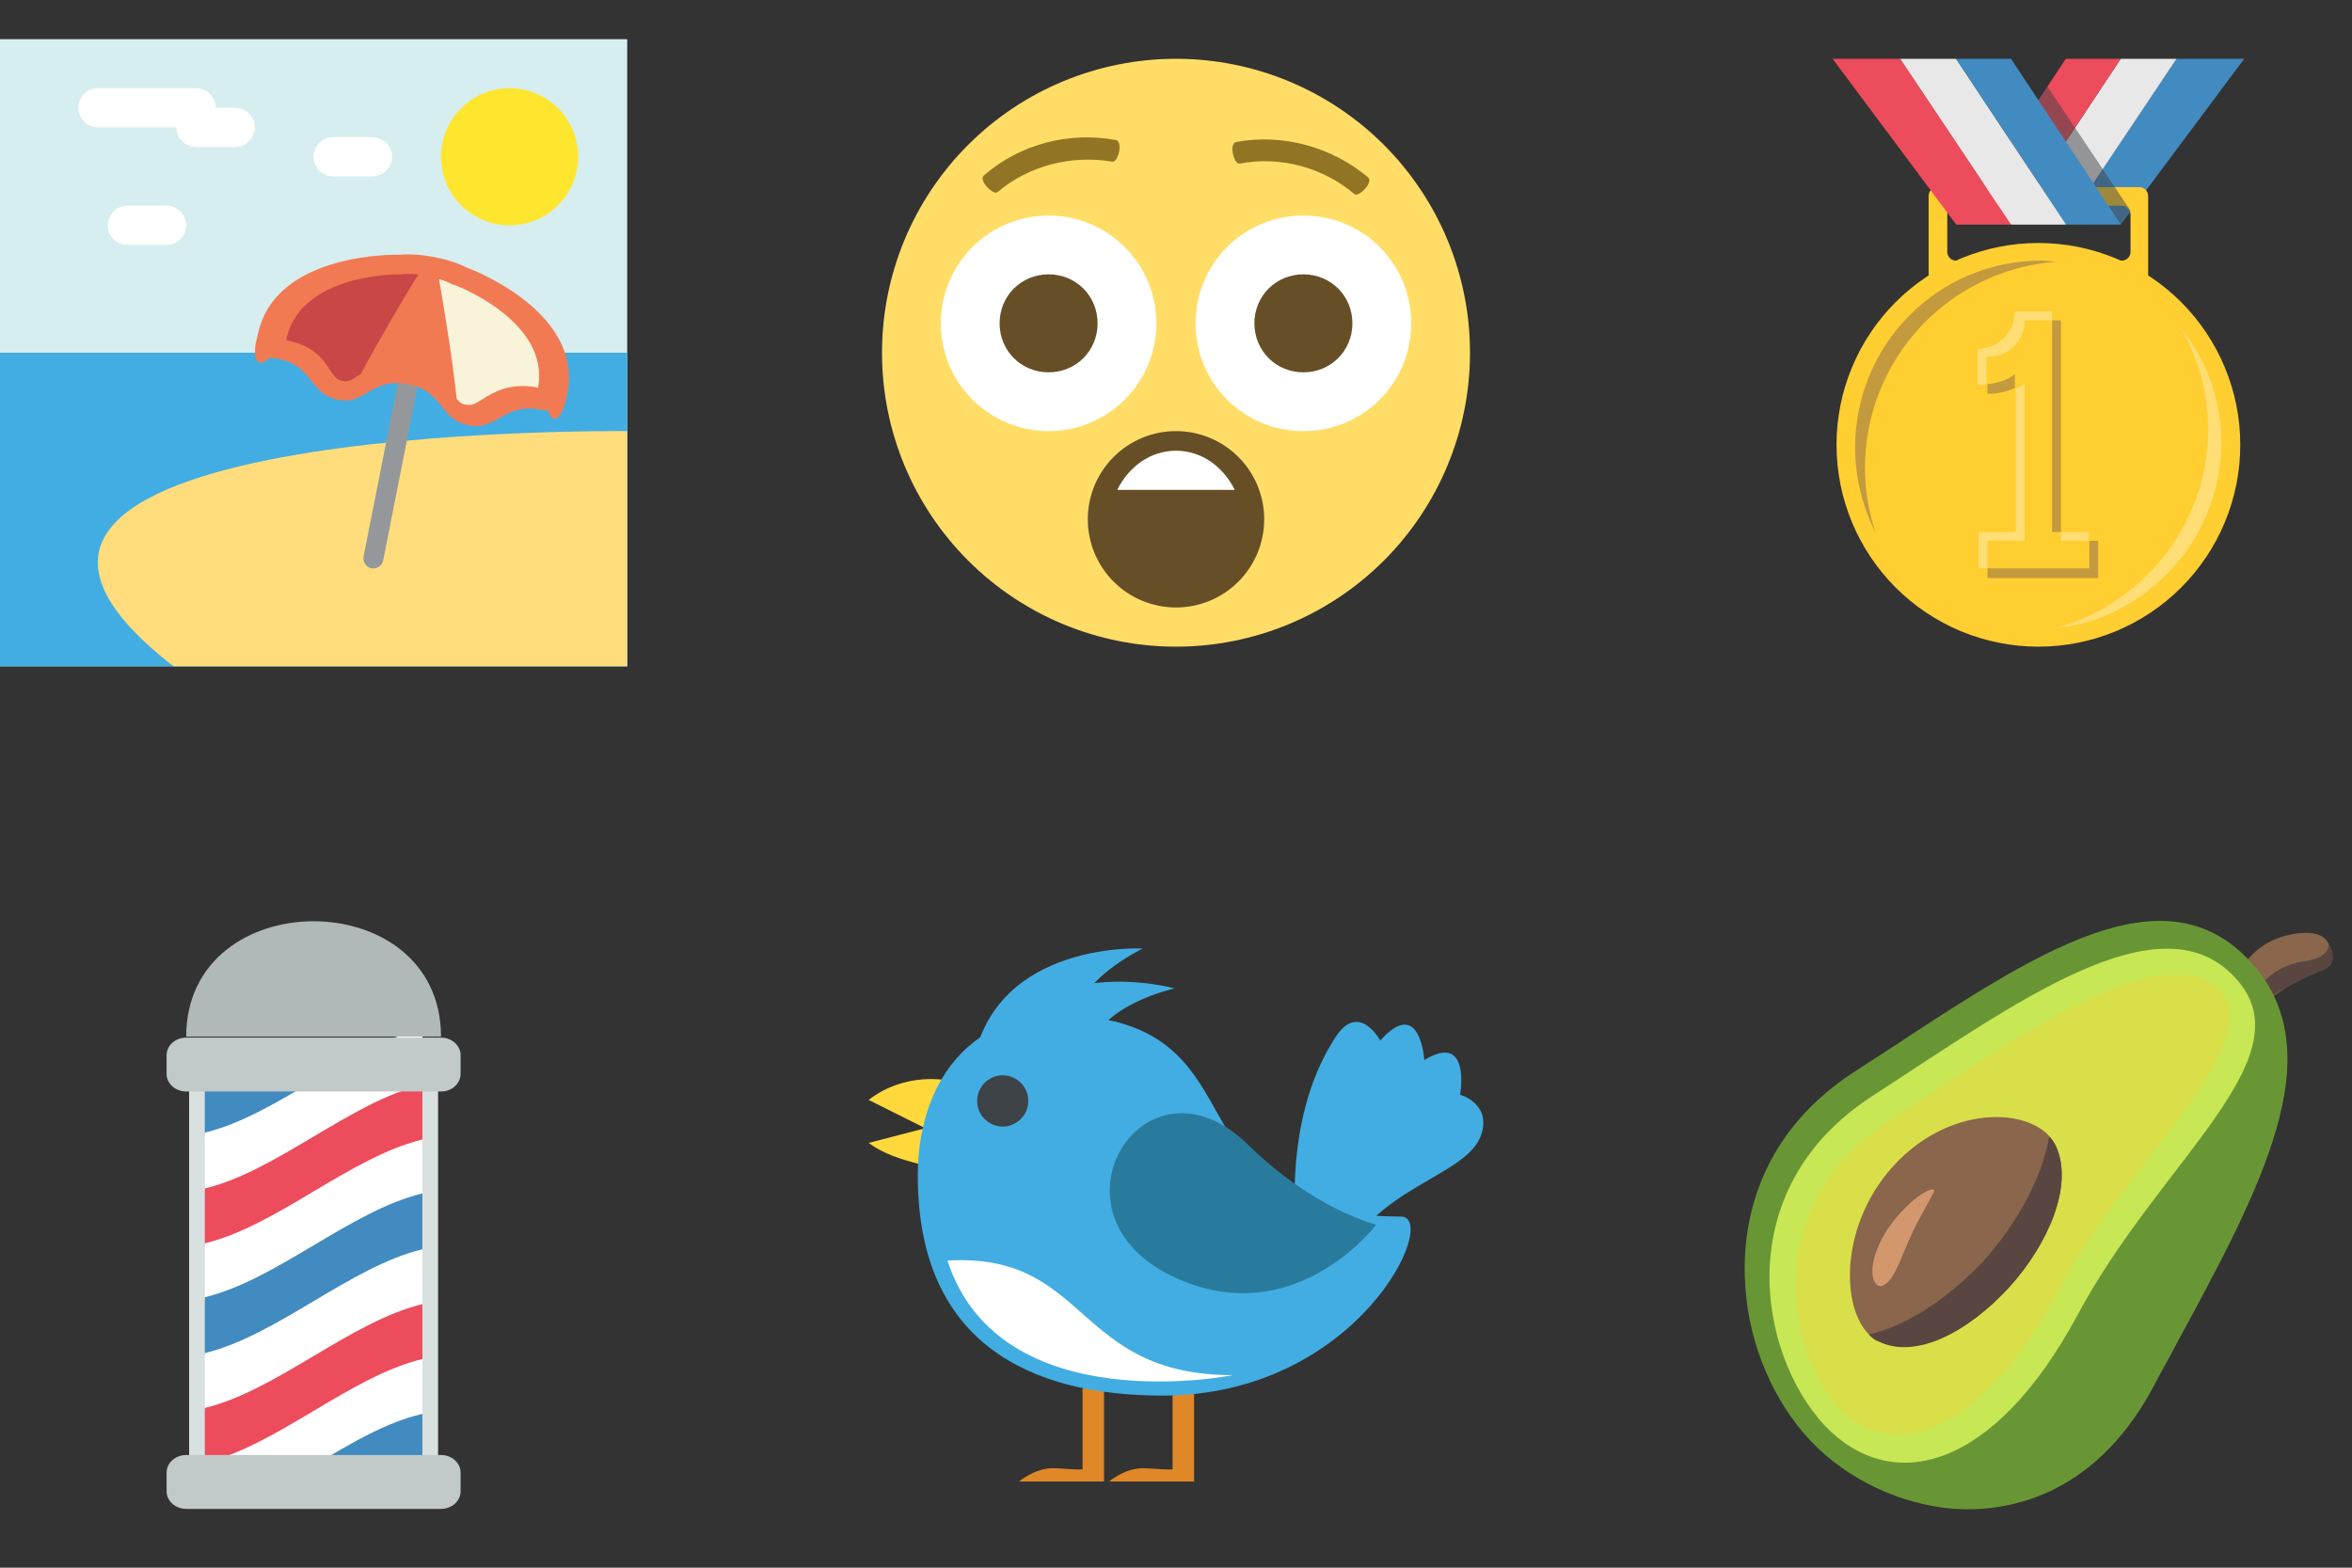 <svg width="150" height="100" viewBox="0 0 150 100" fill="none" xmlns="http://www.w3.org/2000/svg">
<rect x="0" y="0" width="150" height="100" fill="#333333" stroke="none"/>
<g clip-path="url(#clip0_1731_30744)">
<path d="M0 2.5H40V42.5H0V2.5Z" fill="#D6EEF0"/>
<path d="M28.125 10C28.125 11.16 28.586 12.273 29.406 13.094C30.227 13.914 31.34 14.375 32.5 14.375C33.66 14.375 34.773 13.914 35.594 13.094C36.414 12.273 36.875 11.16 36.875 10C36.875 8.84 36.414 7.727 35.594 6.906C34.773 6.086 33.66 5.625 32.5 5.625C31.34 5.625 30.227 6.086 29.406 6.906C28.586 7.727 28.125 8.84 28.125 10Z" fill="#FFE62E"/>
<path d="M13.75 6.875C13.75 7.562 13.188 8.125 12.5 8.125H6.25C5.562 8.125 5 7.562 5 6.875C5 6.188 5.562 5.625 6.25 5.625H12.5C13.188 5.625 13.75 6.188 13.75 6.875Z" fill="white"/>
<path d="M16.25 8.125C16.25 8.812 15.688 9.375 15 9.375H12.5C11.812 9.375 11.25 8.812 11.25 8.125C11.25 7.438 11.812 6.875 12.5 6.875H15C15.688 6.875 16.25 7.438 16.25 8.125ZM25 10C25 10.688 24.438 11.25 23.75 11.25H21.25C20.562 11.25 20 10.688 20 10C20 9.312 20.562 8.75 21.25 8.75H23.75C24.438 8.75 25 9.312 25 10ZM11.875 14.375C11.875 15.062 11.312 15.625 10.625 15.625H8.125C7.438 15.625 6.875 15.062 6.875 14.375C6.875 13.688 7.438 13.125 8.125 13.125H10.625C11.312 13.125 11.875 13.688 11.875 14.375Z" fill="white"/>
<path d="M0 22.5H40V42.5H0V22.5Z" fill="#42ADE2"/>
<path d="M40 27.5C40 27.5 -9 26.938 11.062 42.5H40V27.5Z" fill="#FFDD7D"/>
<path d="M24.437 35.75C24.375 36.062 24.062 36.312 23.687 36.25C23.375 36.187 23.125 35.875 23.187 35.5L26.125 20.625C26.187 20.312 26.5 20.062 26.875 20.125C27.187 20.187 27.437 20.5 27.375 20.875L24.437 35.75Z" fill="#94989B"/>
<path d="M26 24.5C28.312 24.938 28 26.75 29.875 27.125C31.687 27.5 32.125 25.688 34.437 26.125L34.937 26.188C35.25 27.063 35.75 26.813 36.062 25.625L36.187 25.125C37.25 19.75 29.75 17.063 29.75 17.063C28.687 16.5 26.75 16.125 25.5 16.25C25.5 16.25 17.5 16 16.437 21.375L16.312 21.875C16.125 23.063 16.5 23.5 17.187 22.813L17.687 22.875C20 23.313 19.687 25.125 21.562 25.5C23.25 25.875 23.687 24.063 26 24.5Z" fill="#F27A52"/>
<path d="M29 18.188L28.812 18.125C28.562 18 28.312 17.875 28 17.812C28.312 19.625 28.812 22.562 29.125 25.438C29.312 25.688 29.5 25.812 29.75 25.812C30.125 25.875 30.312 25.75 30.812 25.438C31.5 25 32.5 24.438 34.125 24.688L34.312 24.75C35.125 20.5 29.062 18.188 29 18.188Z" fill="#F9F3D9"/>
<path d="M25.625 17.5H25.438C25.375 17.5 19.125 17.437 18.25 21.687L18.438 21.75C20 22.062 20.625 22.937 21.062 23.625C21.375 24.125 21.562 24.25 21.875 24.312C22.188 24.375 22.438 24.25 22.875 23.937C22.938 23.937 22.938 23.875 23 23.875C24.312 21.437 25.75 19 26.688 17.5C26.312 17.5 25.938 17.437 25.625 17.5Z" fill="#C94747"/>
</g>
<path d="M56.25 22.5C56.25 27.473 58.225 32.242 61.742 35.758C65.258 39.275 70.027 41.25 75 41.25C79.973 41.25 84.742 39.275 88.258 35.758C91.775 32.242 93.75 27.473 93.75 22.5C93.75 17.527 91.775 12.758 88.258 9.242C84.742 5.725 79.973 3.75 75 3.75C70.027 3.75 65.258 5.725 61.742 9.242C58.225 12.758 56.25 17.527 56.25 22.5Z" fill="#FFDD67"/>
<path d="M60 20.625C60 21.528 60.178 22.422 60.523 23.256C60.869 24.09 61.375 24.848 62.014 25.486C62.652 26.125 63.41 26.631 64.244 26.977C65.078 27.322 65.972 27.5 66.875 27.5C67.778 27.5 68.672 27.322 69.506 26.977C70.34 26.631 71.098 26.125 71.736 25.486C72.375 24.848 72.881 24.09 73.227 23.256C73.572 22.422 73.75 21.528 73.75 20.625C73.75 19.722 73.572 18.828 73.227 17.994C72.881 17.16 72.375 16.402 71.736 15.764C71.098 15.125 70.34 14.619 69.506 14.273C68.672 13.928 67.778 13.75 66.875 13.75C65.972 13.75 65.078 13.928 64.244 14.273C63.41 14.619 62.652 15.125 62.014 15.764C61.375 16.402 60.869 17.16 60.523 17.994C60.178 18.828 60 19.722 60 20.625Z" fill="white"/>
<path d="M70 20.625C70 22.375 68.625 23.75 66.875 23.75C65.125 23.75 63.75 22.375 63.75 20.625C63.75 18.875 65.125 17.5 66.875 17.5C68.625 17.5 70 18.875 70 20.625Z" fill="#664E27"/>
<path d="M90 20.625C90 24.438 86.938 27.5 83.125 27.5C79.312 27.5 76.25 24.438 76.25 20.625C76.25 16.812 79.312 13.75 83.125 13.75C86.938 13.75 90 16.812 90 20.625Z" fill="white"/>
<path d="M86.25 20.625C86.25 22.375 84.875 23.75 83.125 23.75C81.375 23.75 80 22.375 80 20.625C80 18.875 81.375 17.5 83.125 17.5C84.875 17.5 86.25 18.875 86.25 20.625Z" fill="#664E27"/>
<path d="M86.375 12.375C84.375 10.687 81.688 9.937 79.063 10.437C78.688 10.5 78.375 9.187 78.813 9.062C81.813 8.5 84.938 9.375 87.25 11.312C87.625 11.625 86.625 12.625 86.375 12.375ZM70.938 10.312C68.313 9.875 65.625 10.562 63.625 12.25C63.375 12.5 62.375 11.5 62.75 11.187C65.063 9.187 68.188 8.375 71.188 8.937C71.625 9.062 71.313 10.375 70.938 10.312Z" fill="#917524"/>
<path d="M69.375 33.125C69.375 33.864 69.52 34.595 69.803 35.278C70.086 35.96 70.5 36.58 71.022 37.102C71.545 37.625 72.165 38.039 72.847 38.322C73.53 38.605 74.261 38.75 75 38.75C75.739 38.75 76.47 38.605 77.153 38.322C77.835 38.039 78.455 37.625 78.978 37.102C79.5 36.58 79.914 35.96 80.197 35.278C80.48 34.595 80.625 33.864 80.625 33.125C80.625 32.386 80.48 31.655 80.197 30.972C79.914 30.29 79.5 29.67 78.978 29.148C78.455 28.625 77.835 28.211 77.153 27.928C76.47 27.645 75.739 27.5 75 27.5C74.261 27.5 73.53 27.645 72.847 27.928C72.165 28.211 71.545 28.625 71.022 29.148C70.5 29.67 70.086 30.29 69.803 30.972C69.52 31.655 69.375 32.386 69.375 33.125Z" fill="#664E27"/>
<path d="M71.25 31.25C72 29.75 73.375 28.75 75 28.75C76.625 28.75 78 29.75 78.75 31.25H71.25Z" fill="white"/>
<path d="M138.812 3.75L131.75 14.312H135.25L143.125 3.75H138.812Z" fill="#428BC1"/>
<path d="M135.25 3.75L128.25 14.312H131.75L138.812 3.75H135.25Z" fill="#E8E8E8"/>
<path d="M131.75 3.75L124.75 14.312H128.25L135.25 3.75H131.75Z" fill="#ED4C5C"/>
<path d="M117.125 28.375C117.125 30.066 117.458 31.74 118.105 33.302C118.752 34.864 119.7 36.283 120.896 37.479C122.092 38.675 123.511 39.623 125.073 40.27C126.635 40.917 128.309 41.25 130 41.25C131.691 41.25 133.365 40.917 134.927 40.27C136.489 39.623 137.908 38.675 139.104 37.479C140.3 36.283 141.248 34.864 141.895 33.302C142.542 31.74 142.875 30.066 142.875 28.375C142.875 26.684 142.542 25.01 141.895 23.448C141.248 21.886 140.3 20.467 139.104 19.271C137.908 18.075 136.489 17.127 134.927 16.48C133.365 15.833 131.691 15.5 130 15.5C128.309 15.5 126.635 15.833 125.073 16.48C123.511 17.127 122.092 18.075 120.896 19.271C119.7 20.467 118.752 21.886 118.105 23.448C117.458 25.01 117.125 26.684 117.125 28.375Z" fill="#FFCE31"/>
<path d="M123.562 11.938C123.25 11.938 123 12.188 123 12.5V17.75C123 18.062 123.25 18.312 123.562 18.312H136.438C136.75 18.312 137 18.062 137 17.75V12.5C137 12.188 136.75 11.938 136.438 11.938H123.562ZM135.875 16.062C135.875 16.375 135.625 16.625 135.312 16.625H124.75C124.438 16.625 124.188 16.375 124.188 16.062V13.688C124.188 13.375 124.438 13.125 124.75 13.125H135.312C135.625 13.125 135.875 13.375 135.875 13.688V16.062Z" fill="#FFCE31"/>
<path opacity="0.5" d="M118.938 29.875C118.938 22.875 124.312 17.188 131.188 16.688C130.875 16.688 130.5 16.625 130.188 16.625C123.625 16.625 118.312 21.938 118.312 28.562C118.312 30.5 118.812 32.375 119.625 34C119.188 32.688 118.938 31.312 118.938 29.875Z" fill="#89664C"/>
<path opacity="0.33" d="M134.938 38.312C140.75 34.438 142.5 26.875 139.125 21L139.688 21.75C143.312 27.125 141.812 34.438 136.375 38.125C134.75 39.25 132.938 39.875 131.125 40.062C132.5 39.688 133.75 39.125 134.938 38.312Z" fill="white"/>
<path d="M124.75 14.312H128.25L121.188 3.75H116.875L124.75 14.312Z" fill="#ED4C5C"/>
<path d="M128.25 14.312H131.75L124.75 3.75H121.188L128.25 14.312Z" fill="#E8E8E8"/>
<path opacity="0.5" d="M130.562 5.5L128.812 8.125L132.938 14.312H135.25L135.875 13.438L130.562 5.5Z" fill="#3E4347"/>
<path d="M131.75 14.312H135.25L128.25 3.75H124.75L131.75 14.312Z" fill="#428BC1"/>
<path opacity="0.5" d="M126.75 24.5V25.125C127.375 25.125 127.938 25 128.5 24.75V23.875C128 24.25 127.438 24.438 126.75 24.5ZM130.875 20.438H131.438V33.938H130.875V20.438ZM133.25 34.5V36.25H126.75V36.875H133.812V34.5H133.25Z" fill="#89664C"/>
<path opacity="0.33" d="M131.438 33.938H133.188V34.5H131.438V33.938ZM129.125 20.438H130.875V19.875H128.5C128.5 21.188 127.438 22.25 126.125 22.25V24.562C126.312 24.562 126.5 24.562 126.688 24.5V22.75C128.062 22.812 129.125 21.75 129.125 20.438ZM129.125 34.5V24.5C128.938 24.625 128.75 24.688 128.562 24.812V33.938H126.188V36.25H126.75V34.5H129.125Z" fill="white"/>
<path d="M12.062 69.312H27.938V93.062H12.062V69.312Z" fill="#D8E0E0"/>
<path d="M13.062 72.438V68.75C17.688 67.625 26.938 65.812 26.938 65.812C22.312 66.938 17.688 71.312 13.062 72.438Z" fill="#428BC1"/>
<path d="M13.062 75.938V72.25C17.688 71.125 22.312 66.75 26.938 65.625V69.312C22.312 70.438 17.688 74.812 13.062 75.938Z" fill="white"/>
<path d="M13.062 79.5V75.812C17.688 74.688 22.312 70.312 26.938 69.188V72.875C22.312 73.938 17.688 78.312 13.062 79.5Z" fill="#ED4C5C"/>
<path d="M13.062 83V79.312C17.688 78.188 22.312 73.812 26.938 72.688V76.375C22.312 77.5 17.688 81.875 13.062 83Z" fill="white"/>
<path d="M13.062 86.438V82.75C17.688 81.625 22.312 77.25 26.938 76.125V79.812C22.312 80.938 17.688 85.312 13.062 86.438Z" fill="#428BC1"/>
<path d="M13.062 90V86.312C17.688 85.188 22.312 80.812 26.938 79.688V83.375C22.312 84.438 17.688 88.812 13.062 90Z" fill="white"/>
<path d="M13.062 93.5V89.812C17.688 88.688 22.312 84.312 26.938 83.188V86.875C22.312 88 17.688 92.375 13.062 93.5Z" fill="#ED4C5C"/>
<path d="M15.062 95.812C15.062 94.562 13.062 94.562 13.062 93.312C17.688 92.188 22.312 87.812 26.938 86.688V90.375C22.312 91.5 19.688 94.688 15.062 95.812Z" fill="white"/>
<path d="M18.625 94.312C21.375 92.688 24.187 90.812 26.937 90.188V93.875C22.312 94.938 16.75 95.375 18.625 94.312Z" fill="#428BC1"/>
<path d="M28.125 66.125H11.875C11.875 56.312 28.125 56.312 28.125 66.125Z" fill="#B0B8B8"/>
<path d="M29.375 68.5C29.375 69.125 28.812 69.625 28.125 69.625H11.875C11.188 69.625 10.625 69.125 10.625 68.5V67.312C10.625 66.688 11.188 66.188 11.875 66.188H28.125C28.812 66.188 29.375 66.688 29.375 67.312V68.5ZM29.375 95.125C29.375 95.75 28.812 96.25 28.125 96.25H11.875C11.188 96.25 10.625 95.75 10.625 95.125V93.938C10.625 93.312 11.188 92.812 11.875 92.812H28.125C28.812 92.812 29.375 93.312 29.375 93.938V95.125Z" fill="#C1C9C9"/>
<path d="M93.119 69.836C93.119 69.836 93.837 65.79 90.835 67.617C90.835 67.617 90.574 63.506 88.029 66.377C88.029 66.377 86.659 63.832 85.158 66.181C83.135 69.314 81.764 74.273 83.07 82.496L85.549 80.865C87.311 75.709 93.641 75.122 94.49 72.316C95.077 70.358 93.119 69.836 93.119 69.836ZM68.517 65.463L62.056 67.813C63.492 59.982 72.889 60.504 72.889 60.504C72.889 60.504 68.451 62.592 68.517 65.463Z" fill="#42ADE2"/>
<path d="M69.561 66.899L62.709 67.813C65.841 60.504 74.912 63.049 74.912 63.049C74.912 63.049 70.148 64.093 69.561 66.899Z" fill="#42ADE2"/>
<path d="M55.4 72.903L58.924 71.989V74.338C58.924 74.273 56.77 73.947 55.4 72.903ZM58.924 71.924L55.4 70.162C57.749 68.335 60.425 68.922 60.425 68.922L58.924 71.924Z" fill="#FFD93B"/>
<path d="M76.152 88.565H74.782V93.72C74.586 93.786 73.412 93.655 72.889 93.655C71.715 93.655 70.736 94.504 70.736 94.504H76.152V88.565ZM70.41 88.565H69.039V93.72C68.843 93.786 67.669 93.655 67.147 93.655C65.972 93.655 64.993 94.504 64.993 94.504H70.41V88.565Z" fill="#E08828"/>
<path d="M89.334 77.601C91.879 77.601 86.659 89.022 74.129 89.022C65.645 89.022 58.532 85.628 58.532 74.991C58.532 68.4 62.709 63.049 71.258 65.202C79.937 67.486 75.499 77.601 89.334 77.601Z" fill="#42ADE2"/>
<path d="M78.632 87.717C68.452 87.717 69.496 79.886 60.425 80.408C63.753 90.719 78.632 87.717 78.632 87.717Z" fill="white"/>
<path d="M79.611 73.033C73.085 66.638 66.429 77.079 74.456 81.256C82.352 85.302 87.768 78.123 87.768 78.123C87.768 78.123 83.788 77.144 79.611 73.033Z" fill="#297B9D"/>
<path d="M62.317 70.227C62.315 71.483 63.673 72.271 64.762 71.645C65.269 71.354 65.582 70.813 65.58 70.227C65.583 68.972 64.225 68.184 63.136 68.81C62.629 69.101 62.316 69.642 62.317 70.227Z" fill="#3E4347"/>
<path d="M142.625 62.438L144.188 64.063L147.5 61.875C148.875 61.688 149.5 58.75 145.75 59.688C144.812 59.938 143.375 60.625 142.625 62.438Z" fill="#89664C"/>
<path d="M148.188 61.875C149.312 61.438 148.5 60.125 148.5 60.125C148.5 60.125 148.75 61.062 147 61.312C144.438 61.688 143.75 63.562 143.75 63.562L144.188 64C144.188 64 145.688 62.875 148.188 61.875Z" fill="#594640"/>
<path d="M143.438 61.25C148.938 67.062 144.188 75.812 138.688 85.938C138.25 86.812 137.75 87.625 137.313 88.5C133.438 95.688 127.75 96.438 124.688 96.25C121.25 96 117.813 94.375 115.5 91.938C113.125 89.438 111.563 85.812 111.313 82.125C111.063 78.875 111.625 72.688 118.25 68.375C119 67.875 119.813 67.375 120.563 66.875C129.875 60.75 137.938 55.438 143.438 61.25Z" fill="#699635"/>
<path d="M119.375 69.937C128.438 64.062 137.688 57.187 142.5 62.312C147.313 67.375 137.813 73.937 132.5 83.875C127.188 93.75 120.688 95.437 116.375 90.937C112.125 86.375 110.25 75.875 119.375 69.937Z" fill="#C7E755"/>
<path d="M117.375 89.875C118.375 90.875 119.438 91.437 120.688 91.5C124.125 91.75 127.938 88.5 131.125 82.625C132.938 79.187 135.25 76.187 137.313 73.5C140.563 69.312 143.563 65.312 141.625 63.25C138.313 59.75 129.75 65.375 122.875 69.937C122.125 70.437 121.313 70.937 120.563 71.437C114.875 75.125 114.375 80.187 114.563 82.875C114.75 85.625 115.813 88.25 117.375 89.875Z" fill="#C7E755"/>
<path opacity="0.33" d="M117.375 89.875C118.375 90.875 119.437 91.437 120.687 91.5C124.125 91.75 127.937 88.5 131.125 82.625C132.937 79.187 135.25 76.187 137.312 73.5C140.562 69.312 143.562 65.312 141.625 63.25C138.312 59.75 129.75 65.375 122.875 69.937C122.125 70.437 121.312 70.937 120.562 71.437C114.875 75.125 114.375 80.187 114.562 82.875C114.75 85.625 115.812 88.25 117.375 89.875Z" fill="#FFCE31"/>
<path d="M120.75 74.375C124.5 70.25 130 70.625 131.125 73.125C132.25 75.625 130.625 79.375 128.125 82.125C125.562 84.875 122.125 86.688 119.812 85.563C117.437 84.438 117 78.5 120.75 74.375Z" fill="#89664C"/>
<path d="M120.313 78.5C121.938 76.125 123.625 75.5 123.313 76.063C123.063 76.625 122.188 78 121.688 79.25C121.125 80.5 120.813 81.563 120.188 81.938C119.563 82.438 118.75 81.063 120.313 78.5Z" fill="#D3976E"/>
<path d="M126.5 80.438C124.312 82.75 121.688 84.562 119.188 85.125C119.375 85.312 119.562 85.5 119.812 85.562C122.188 86.75 125.562 84.938 128.125 82.125C130.625 79.375 132.25 75.625 131.125 73.125C131 72.875 130.875 72.688 130.688 72.5C130.25 75.125 128.625 78.062 126.5 80.438Z" fill="#594640"/>
<defs>
<clipPath id="clip0_1731_30744">
<rect width="40" height="40" fill="white" transform="translate(0 2.5)"/>
</clipPath>
</defs>
</svg>
